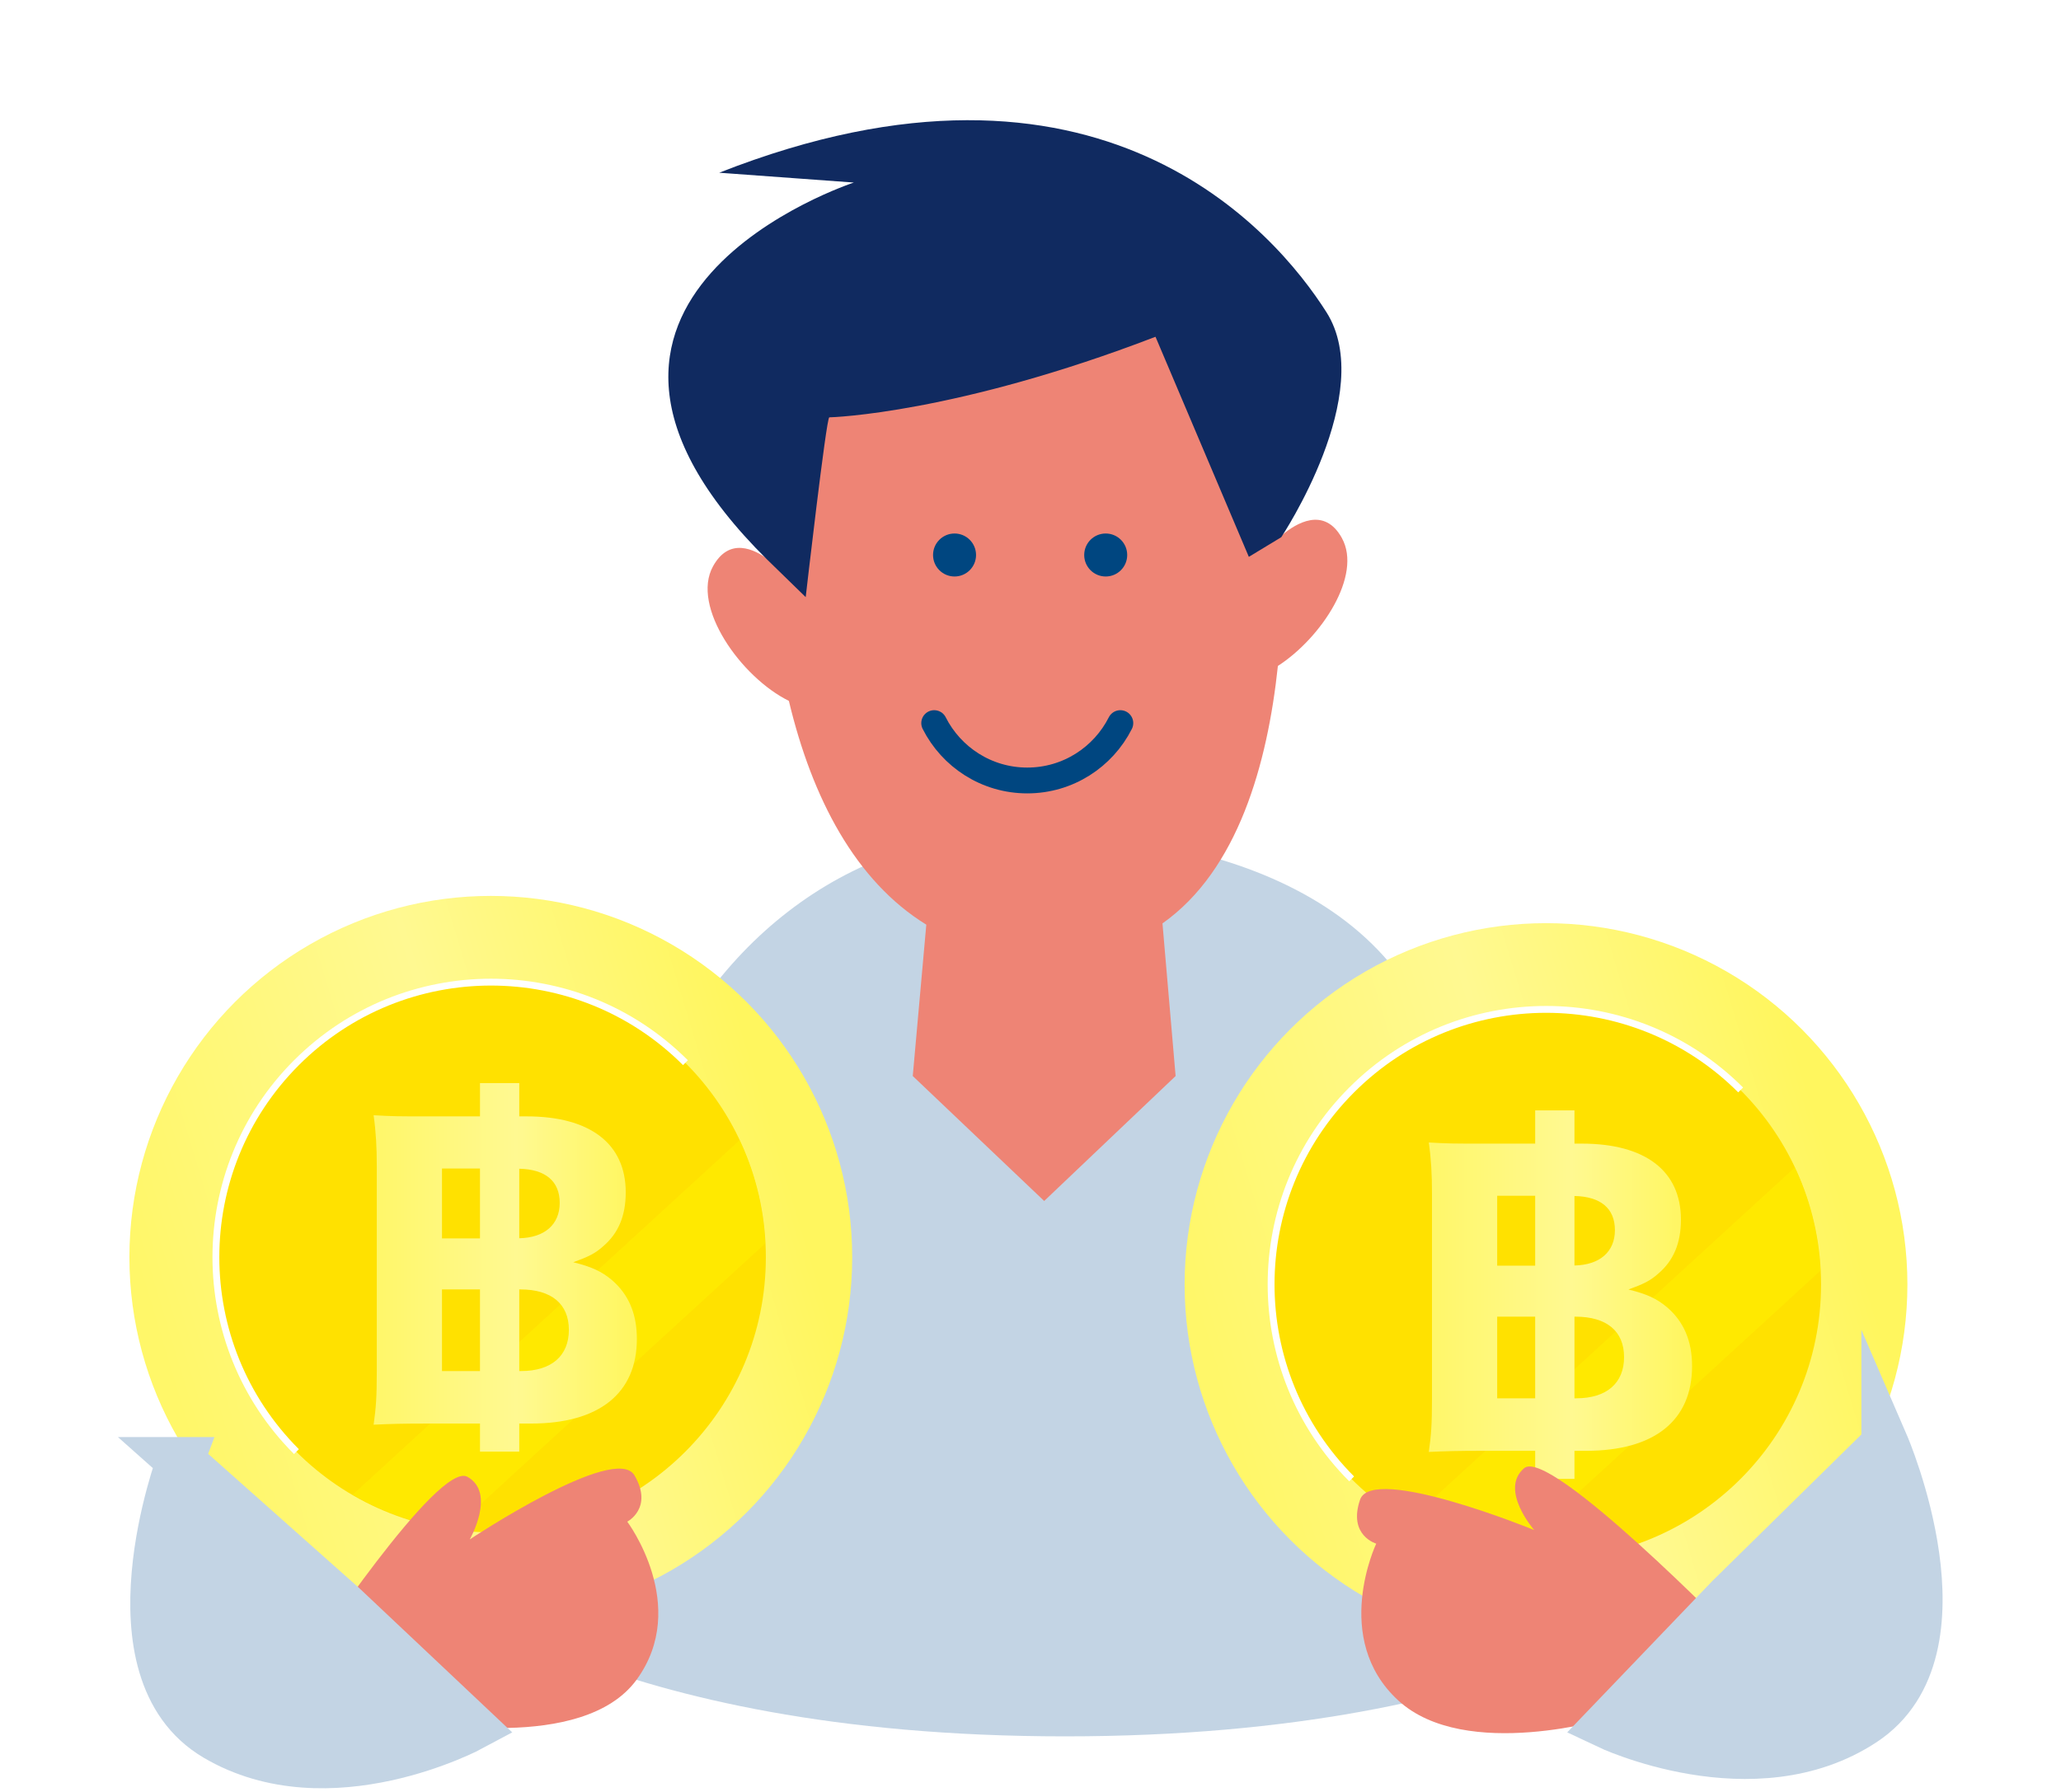 <?xml version="1.0" encoding="UTF-8"?><svg id="a" xmlns="http://www.w3.org/2000/svg" width="173.925" height="151.231" xmlns:xlink="http://www.w3.org/1999/xlink" viewBox="0 0 173.925 151.231"><defs><style>.l{fill:url(#f);}.m{fill:url(#b);}.n{fill:#004680;}.o{fill:#ffe100;}.p{fill:#ee8475;}.q{fill:#102a60;}.r{fill:#c3d4e4;stroke:#c3d4e4;stroke-width:4px;}.r,.s{stroke-miterlimit:10;}.t{fill:url(#c);filter:url(#d);}.u{fill:url(#g);filter:url(#h);}.v{stroke:#004680;stroke-linecap:round;stroke-linejoin:round;stroke-width:2.179px;}.v,.s{fill:none;}.s{stroke:#fff;stroke-width:.578px;}.w{fill:#fff100;opacity:.51;}</style><linearGradient id="b" x1="13.752" y1="114.469" x2="66.28" y2="98.604" gradientUnits="userSpaceOnUse"><stop offset="0" stop-color="#fff769"/><stop offset=".543" stop-color="#fff991"/><stop offset="1" stop-color="#fff65e"/></linearGradient><linearGradient id="c" x1="30.863" y1="106.966" x2="53.079" y2="106.966" xlink:href="#b"/><filter id="d" filterUnits="userSpaceOnUse"><feOffset dx=".665" dy="0"/><feGaussianBlur result="e" stdDeviation=".532"/><feFlood flood-color="#ffc639" flood-opacity=".4"/><feComposite in2="e" operator="in"/><feComposite in="SourceGraphic"/></filter><linearGradient id="f" x1="102.799" y1="116.769" x2="155.327" y2="100.904" xlink:href="#b"/><linearGradient id="g" x1="119.91" y1="109.266" x2="142.126" y2="109.266" xlink:href="#b"/><filter id="h" filterUnits="userSpaceOnUse"><feOffset dx=".665" dy="0"/><feGaussianBlur result="i" stdDeviation=".532"/><feFlood flood-color="#ffc639" flood-opacity=".4"/><feComposite in2="i" operator="in"/><feComposite in="SourceGraphic"/></filter></defs><path class="r" d="m142.787,131.497s4.102-25.801-.996-30.133c-3.133-2.662-6.88-3.077-21.363-7.331-1.701-16.794-18.864-21.756-34.417-21.756-13.855,0-24.965,9.177-29.871,22.489-13.412,4.179-15.162,4.044-18.167,6.598-5.098,4.332-.996,30.133-.996,30.133,0,0,14.307,13.052,52.905,13.052s52.905-13.052,52.905-13.052Z"/><path class="p" d="m113.247,45.421c-1.508-2.731-3.91-1.224-5.041-.275-.892-11.642-8.654-23.547-22.036-23.547-4.006,0-21.693,2.266-21.478,21.154.018,1.501.085,3.001.177,4.496-1.223-.918-3.327-1.933-4.697.546-1.88,3.404,2.373,9.375,6.4,11.359,1.965,8.236,5.627,15.21,11.598,18.888l-1.143,12.775,11.091,10.546,11.091-10.546-1.109-12.882c6.371-4.492,8.862-13.47,9.74-21.729,3.69-2.384,7.129-7.663,5.404-10.786Z"/><path class="q" d="m64.758,47.246l3.234,3.151s1.741-15.174,1.99-15.174,10.697-.332,27.529-6.799l7.877,18.574,2.736-1.658s8.126-12.189,3.814-18.988c-4.312-6.799-19.237-24.378-51.244-11.774l11.36.829s-29.685,9.701-7.297,31.841Z"/><g><g><circle class="n" cx="80.553" cy="46.842" r="1.814"/><circle class="n" cx="93.309" cy="46.842" r="1.814"/></g><path class="v" d="m78.835,61.03c1.451,2.87,4.419,4.842,7.855,4.842s6.404-1.972,7.854-4.842"/></g><g><circle class="m" cx="41.418" cy="106.113" r="30.498"/><circle class="o" cx="41.418" cy="106.113" r="23.211"/><path class="s" d="m25.018,122.517c-9.065-9.065-9.065-23.761,0-32.826,9.065-9.065,23.761-9.065,32.826,0"/><path class="w" d="m62.414,96.235l-32.64,29.903c2.561,1.49,5.428,2.497,8.489,2.914l26.308-24.102c-.15-3.106-.904-6.047-2.157-8.716Z"/><path class="t" d="m50.966,108.031c-.873-.732-1.712-1.117-3.256-1.498,1.242-.447,1.846-.735,2.517-1.34,1.276-1.085,1.913-2.552,1.913-4.56,0-4.115-3.02-6.411-8.357-6.411h-.628v-2.807h-3.315v2.807h-4.413c-2.517,0-2.886,0-4.564-.096.201,1.436.268,2.711.268,4.305v17.316c0,2.168-.067,3.092-.268,4.497,1.409-.065,2.383-.096,4.598-.096h4.379v2.368h3.315v-2.368h.997c5.74,0,8.928-2.552,8.928-7.143,0-2.137-.705-3.762-2.114-4.975Zm-4.397-6.504c0,1.815-1.273,2.939-3.414,2.981v-5.866c2.212.047,3.414,1.047,3.414,2.885Zm-9.935-2.903h3.205v5.899h-3.205v-5.899Zm0,17.093v-6.889h3.205v6.889h-3.205Zm6.679,0h-.158v-6.889h.091c2.618,0,4.095,1.213,4.095,3.412,0,2.202-1.477,3.477-4.028,3.477Z"/></g><g><circle class="l" cx="130.465" cy="108.413" r="30.498"/><circle class="o" cx="130.465" cy="108.413" r="23.211"/><path class="s" d="m114.065,124.817c-9.065-9.065-9.065-23.761,0-32.826,9.065-9.065,23.761-9.065,32.826,0"/><path class="w" d="m151.461,98.535l-32.64,29.903c2.561,1.49,5.428,2.497,8.489,2.914l26.308-24.102c-.15-3.106-.904-6.047-2.157-8.716Z"/><path class="u" d="m140.013,110.331c-.873-.732-1.712-1.117-3.256-1.498,1.242-.447,1.846-.735,2.517-1.34,1.276-1.085,1.913-2.552,1.913-4.56,0-4.115-3.02-6.411-8.357-6.411h-.628v-2.807h-3.315v2.807h-4.413c-2.517,0-2.886,0-4.564-.096.201,1.436.268,2.711.268,4.305v17.316c0,2.168-.067,3.092-.268,4.497,1.409-.065,2.383-.096,4.598-.096h4.379v2.368h3.315v-2.368h.997c5.74,0,8.928-2.552,8.928-7.143,0-2.137-.705-3.762-2.114-4.975Zm-4.397-6.504c0,1.815-1.273,2.939-3.414,2.981v-5.866c2.212.047,3.414,1.047,3.414,2.885Zm-9.935-2.903h3.205v5.899h-3.205v-5.899Zm0,17.093v-6.889h3.205v6.889h-3.205Zm6.679,0h-.158v-6.889h.091c2.618,0,4.095,1.213,4.095,3.412,0,2.202-1.477,3.477-4.028,3.477Z"/></g><path class="p" d="m35.416,145.231s13.766,2.773,18.306-3.463c4.54-6.236-.787-13.34-.787-13.34,0,0,2.218-1.145.608-3.906-1.61-2.761-13.902,5.406-13.902,5.406,0,0,2.25-3.923-.197-5.286-2.447-1.364-13.482,15.305-13.482,15.305l9.455,5.284Z"/><path class="p" d="m135.995,144.96s-12.32,3.777-18-1.442c-5.679-5.219-1.856-13.234-1.856-13.234,0,0-2.4-.686-1.365-3.71,1.034-3.024,14.695,2.562,14.695,2.562,0,0-2.979-3.403-.848-5.222,2.131-1.819,17.795,14.226,17.795,14.226l-10.42,6.821Z"/><path class="r" d="m15.213,123.288s-6.605,17.668,2.972,23.329c9.578,5.661,21.654-.849,21.654-.849l-10.835-10.22-13.792-12.26Z"/><path class="r" d="m159.08,121.906s7.486,17.313-1.795,23.449c-9.281,6.136-21.669.242-21.669.242l10.307-10.752,13.157-12.938Z"/></svg>